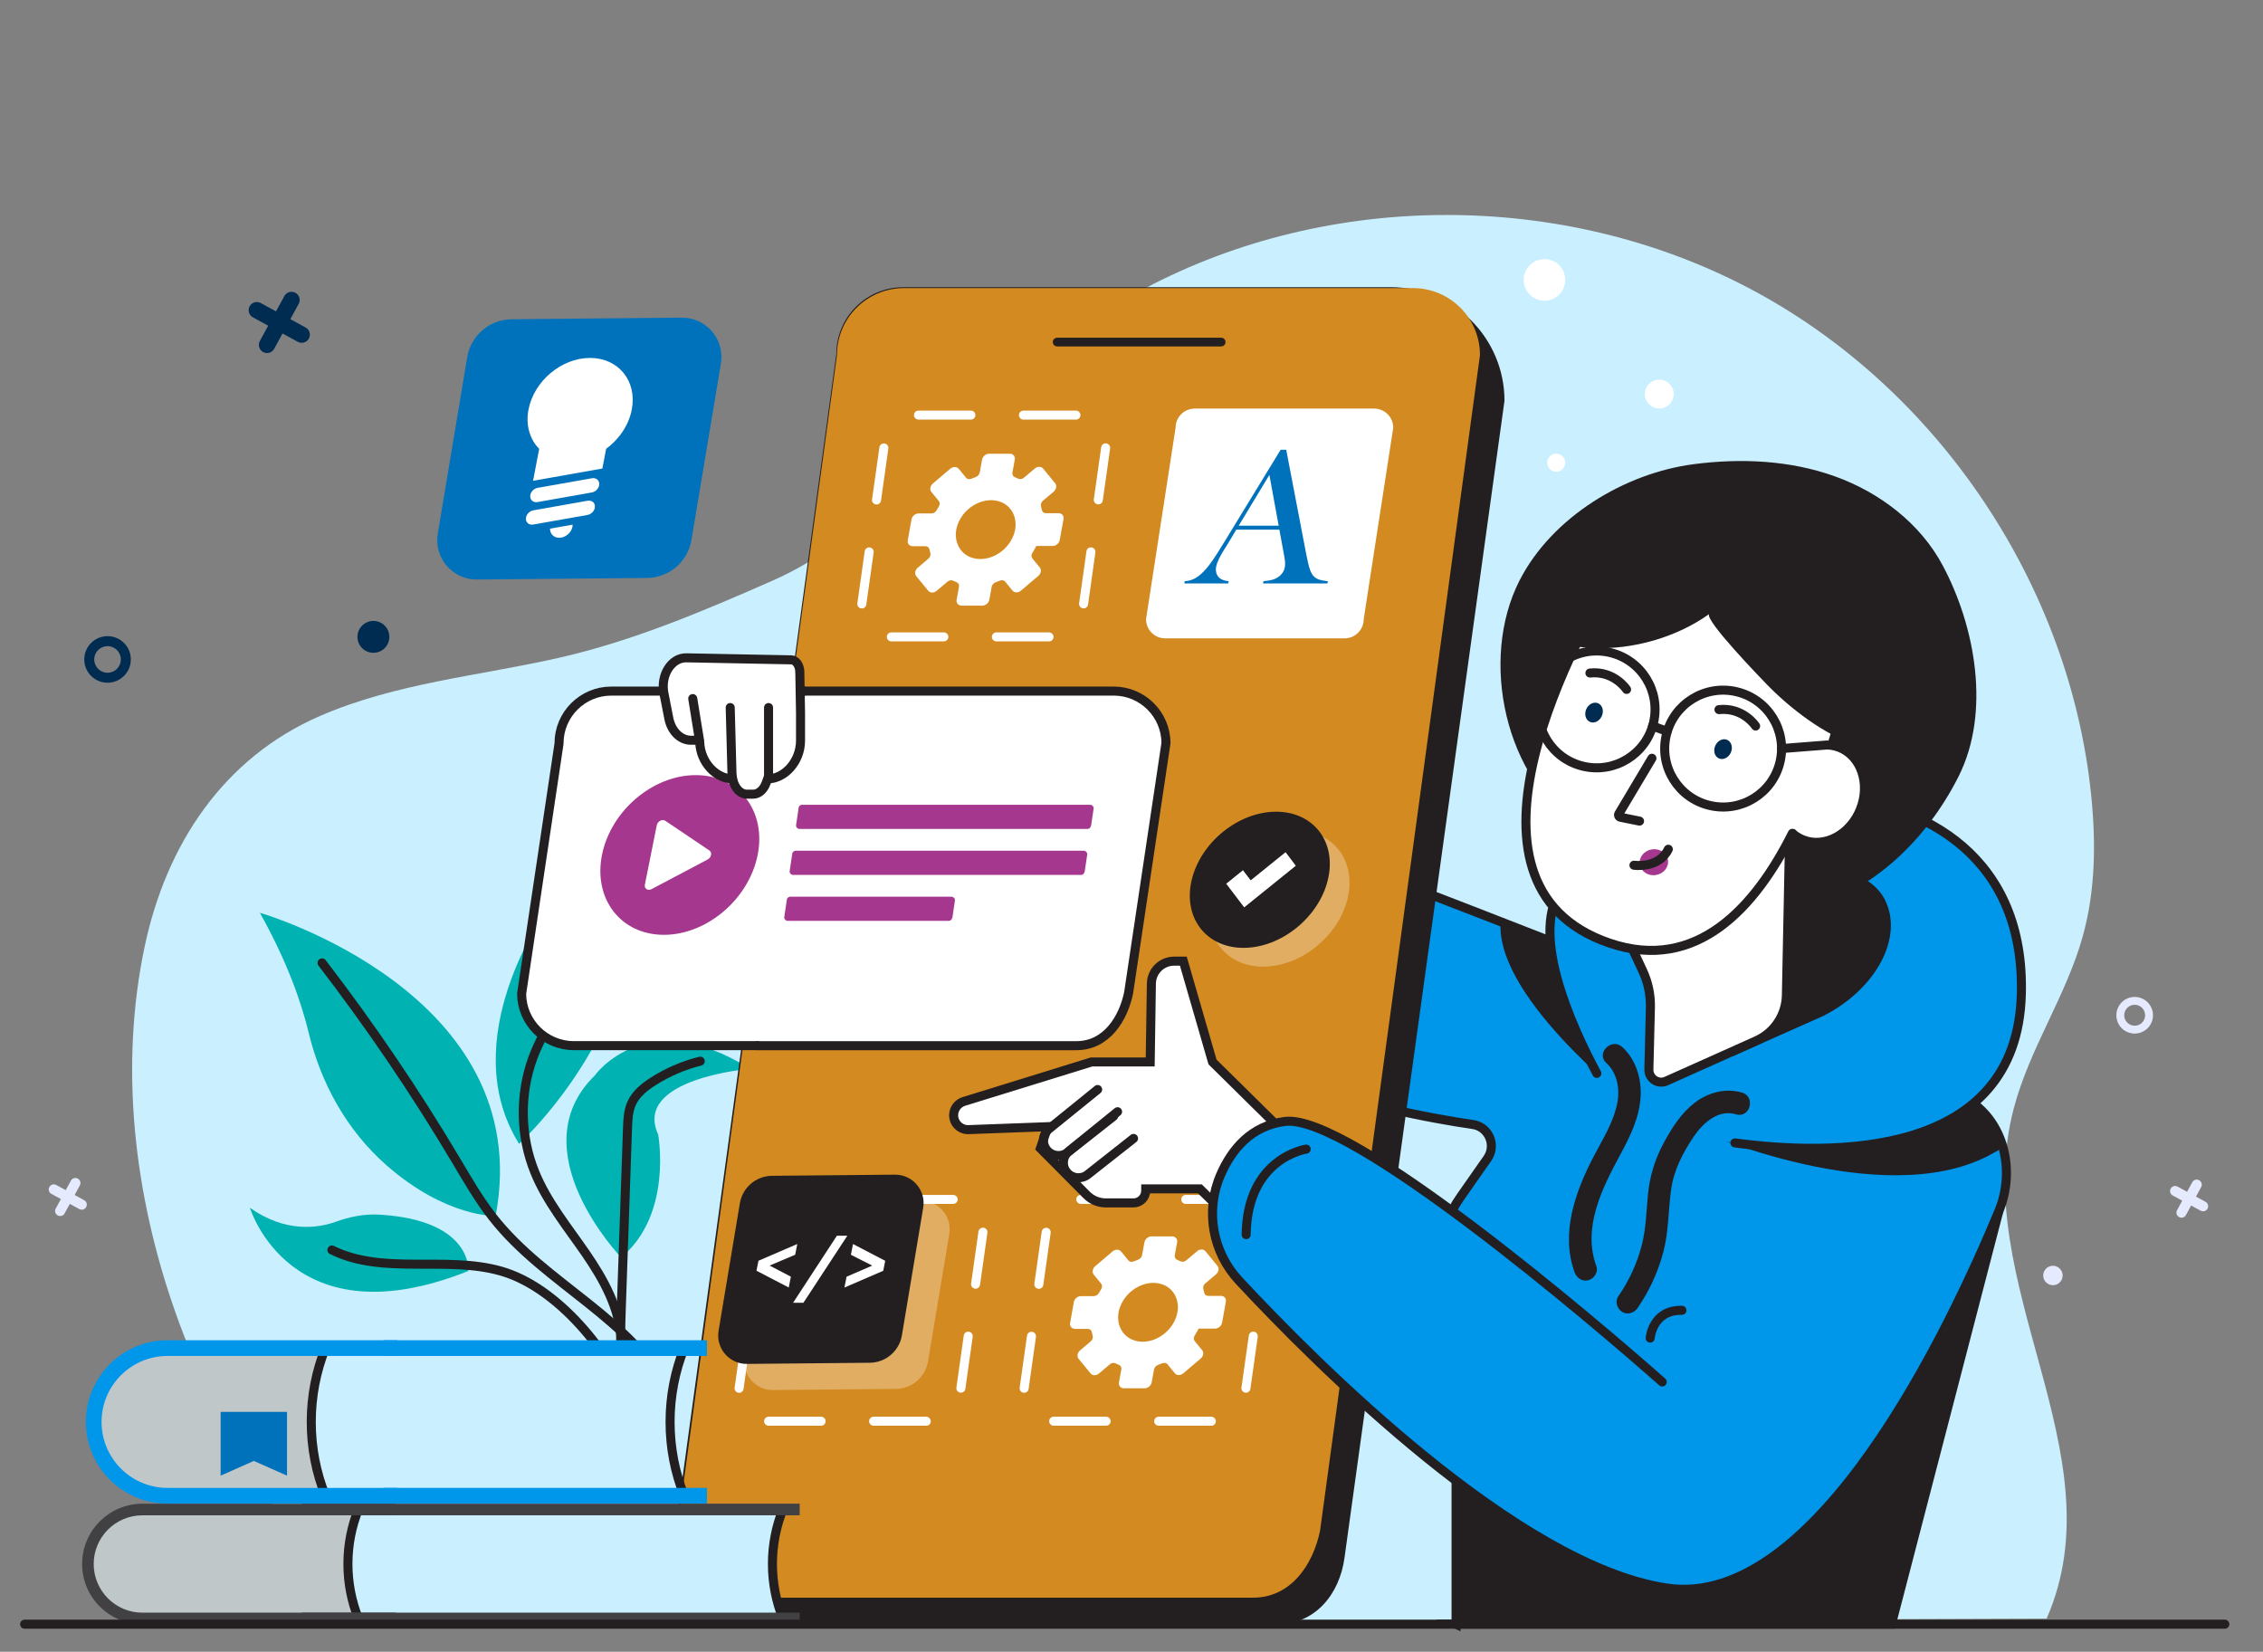 <?xml version="1.0" encoding="UTF-8"?><svg id="Livello_1" xmlns="http://www.w3.org/2000/svg" viewBox="0 0 668.53 487.95"><rect x="0" y="0" width="668.53" height="487.95" fill="#808080" stroke="none"/><defs><style>.cls-1{stroke:#0096ea;stroke-width:40px;}.cls-1,.cls-2{fill:none;stroke-miterlimit:10;}.cls-2{stroke:#231f20;stroke-linecap:round;stroke-width:2.67px;}.cls-3{opacity:.3;}.cls-3,.cls-4,.cls-5,.cls-6,.cls-7,.cls-8,.cls-9,.cls-10,.cls-11,.cls-12,.cls-13,.cls-14,.cls-15{stroke-width:0px;}.cls-3,.cls-10{fill:#fff;}.cls-4{fill:#414042;}.cls-5{fill:#231f20;}.cls-6{fill:#d38a20;}.cls-7{fill:#caefff;}.cls-8{fill:#c0c7c9;}.cls-9{fill:#a5388e;}.cls-11{fill:#e6eafe;}.cls-12{fill:#002c51;}.cls-13{fill:#00b2b2;}.cls-14{fill:#0096ea;}.cls-15{fill:#0072bc;}</style></defs><rect class="cls-1" x="-162.56" y="-1858.89" width="956.89" height="2683.58"/><path class="cls-7" d="M615.27,276.65c3.8-13.6,3.93-27.99,2.47-42.04-6.37-61.47-44.56-118.77-98.85-148.29-54.29-29.53-123.14-30.45-178.2-2.4-18.28,9.31-33.37,21.27-48.48,34.66-21.24,18.82-37.08,41.09-63.98,52.95-20.06,8.84-41.23,17.84-63.08,22.79-23.6,5.35-48.13,7.45-70.55,17.16-28.64,12.41-45.5,38.06-51.85,68.09-14.89,70.4,16.47,151.16,67.79,200.24l494.07-1.65c21.47-49.09-23.28-98.8-9.73-150.64,4.63-17.7,15.47-33.25,20.39-50.87Z"/><path class="cls-13" d="M153.36,337.91s53.07-48.35,26.02-102.68c0,0-3.48,21.13-18.03,33.8,0,0-27.31,38.08-7.99,68.88Z"/><path class="cls-13" d="M73.83,356.8s11.94,39.7,64.54,18.66c0,0,1.32-15.04-26.36-16.64-4.37-.25-8.7.63-12.82,2.11-5.33,1.9-14.78,3.32-25.35-4.12Z"/><path class="cls-13" d="M76.77,269.65s82.08,23.63,69.65,89.57c0,0-14.59.51-32.23-14.97-11.63-10.21-19.36-24.08-22.99-39.13-2.06-8.54-6.18-20.76-14.43-35.47Z"/><path class="cls-13" d="M175.69,317.74s14.98-21.37,45.9-2.01c0,0-34.75,2.85-27.16,19.4,0,0,4.4,23.63-10.93,36.33,0,0-30.4-31.6-7.81-53.72Z"/><path class="cls-2" d="M95.14,284.45c14.33,18.64,27.55,38.14,39.58,58.35,3.4,5.72,6.72,11.51,10.82,16.76,15.65,20.02,41.68,30,52.79,52.86"/><path class="cls-2" d="M98.05,369.26c15.14,7.5,33.67,1.62,49.92,6.23,16.71,4.73,32.47,24.05,38.63,40.29"/><path class="cls-2" d="M181.5,257.22c1.39,10.15-3.09,20.18-8.53,28.86-5.44,8.68-12,16.81-15.54,26.42-3.99,10.83-3.78,23.15.58,33.83,3.56,8.72,9.64,16.13,14.98,23.88,5.35,7.76,10.15,16.4,10.53,25.81"/><path class="cls-2" d="M206.86,313.48c-4.86,1.22-9.53,3.22-13.76,5.89-2.67,1.68-5.27,3.76-6.54,6.64-.99,2.24-1.09,4.76-1.18,7.21-.61,17.75-1.23,35.51-1.84,53.26-.34,9.89-.63,20.12,3.07,29.3"/><path class="cls-14" d="M430.15,479.81v-71.71l-5.02-20.75c-2.82-11.67-.49-24,6.39-33.84l7.89-11.28c2.74-3.92.4-9.36-4.34-10.04-24.77-3.58-89.22-16.73-148.17-61.44-7.76-5.88-10.5-16.28-6.56-25.19,4.73-10.69,12.55-22.96,23.59-22.96,18.06,0,243.83,90.91,278.32,104.84,2.73,1.1,4.65,3.58,5.04,6.49l3.21,23.81-31.74,122.06h-128.63Z"/><path class="cls-2" d="M430.15,479.81v-71.71l-5.02-20.75c-2.82-11.67-.49-24,6.39-33.84l7.89-11.28c2.74-3.92.4-9.36-4.34-10.04-24.77-3.58-89.22-16.73-148.17-61.44-7.76-5.88-10.5-16.28-6.56-25.19,4.73-10.69,12.55-22.96,23.59-22.96,18.06,0,243.83,90.91,278.32,104.84,2.73,1.1,4.65,3.58,5.04,6.49l3.21,23.81-31.74,122.06h-128.63Z"/><polygon class="cls-5" points="589 363.57 430.15 437.45 430.15 479.81 558.77 479.81 589 363.57"/><path class="cls-5" d="M377.43,479.81h-147.56c-16.6,0-30.05-13.45-30.05-30.05l47.24-345.14c0-10.93,8.86-19.78,19.78-19.78h144.05c18.53,0,33.56,15.02,33.56,33.56l-47.24,341.64c-1.46,11.12-8.86,19.78-19.78,19.78Z"/><path class="cls-6" d="M370.19,471.98h-150.39c-10.93,0-19.78-8.86-19.78-19.78l47.24-347.31c0-10.93,8.86-19.78,19.78-19.78h150.39c10.93,0,19.78,8.86,19.78,19.78l-47.24,347.31c-2.17,10.43-8.86,19.78-19.78,19.78Z"/><path class="cls-5" d="M360.76,102.34h-48.46c-.99,0-1.61-1.07-1.12-1.93h0c.23-.4.66-.65,1.12-.65h48.46c.99,0,1.61,1.07,1.12,1.93h0c-.23.4-.66.65-1.12.65Z"/><path class="cls-10" d="M273.68,421.18h-15.6c-.74,0-1.33-.6-1.33-1.33s.6-1.33,1.33-1.33h15.51c.74,0,1.38.6,1.38,1.33s-.55,1.33-1.29,1.33ZM242.57,421.18h-15.51c-.74,0-1.33-.6-1.33-1.33s.6-1.33,1.33-1.33h15.51c.74,0,1.33.6,1.33,1.33s-.6,1.33-1.33,1.33ZM218.34,411.45c-.06,0-.12,0-.19-.01-.73-.1-1.24-.78-1.13-1.51l2.17-15.36c.1-.73.78-1.25,1.51-1.13.73.1,1.24.78,1.13,1.51l-2.17,15.36c-.09.67-.67,1.15-1.32,1.15ZM283.86,411.42c-.06,0-.12,0-.19-.01-.73-.1-1.24-.78-1.13-1.51l2.17-15.36c.1-.73.78-1.24,1.51-1.13.73.1,1.24.78,1.13,1.51l-2.17,15.36c-.09.67-.67,1.15-1.32,1.15ZM222.68,380.73c-.06,0-.12,0-.19-.01-.73-.1-1.24-.78-1.13-1.51l2.17-15.36c.1-.73.78-1.25,1.51-1.13.73.1,1.24.78,1.13,1.51l-2.17,15.36c-.09.67-.67,1.15-1.32,1.15ZM288.2,380.7c-.06,0-.12,0-.19-.01-.73-.1-1.24-.78-1.13-1.51l2.17-15.36c.1-.73.78-1.24,1.51-1.13.73.1,1.24.78,1.13,1.51l-2.17,15.36c-.09.67-.67,1.15-1.32,1.15ZM281.59,355.66h-15.51c-.74,0-1.33-.6-1.33-1.33s.6-1.33,1.33-1.33h15.51c.74,0,1.33.6,1.33,1.33s-.6,1.33-1.33,1.33ZM250.57,355.66h-15.47c-.74,0-1.36-.6-1.36-1.33s.57-1.33,1.31-1.33h15.51c.74,0,1.33.6,1.33,1.33s-.6,1.33-1.33,1.33Z"/><path class="cls-10" d="M357.89,421.18h-15.6c-.74,0-1.33-.6-1.33-1.33s.6-1.33,1.33-1.33h15.51c.74,0,1.38.6,1.38,1.33s-.55,1.33-1.29,1.33ZM326.78,421.18h-15.51c-.74,0-1.33-.6-1.33-1.33s.6-1.33,1.33-1.33h15.51c.74,0,1.33.6,1.33,1.33s-.6,1.33-1.33,1.33ZM302.55,411.45c-.06,0-.12,0-.19-.01-.73-.1-1.24-.78-1.13-1.51l2.17-15.36c.1-.73.78-1.25,1.51-1.13.73.1,1.24.78,1.13,1.51l-2.17,15.36c-.09.67-.67,1.15-1.32,1.15ZM368.07,411.42c-.06,0-.12,0-.19-.01-.73-.1-1.24-.78-1.13-1.51l2.17-15.36c.1-.73.78-1.24,1.51-1.13.73.1,1.24.78,1.13,1.51l-2.17,15.36c-.09.67-.67,1.15-1.32,1.15ZM306.89,380.73c-.06,0-.12,0-.19-.01-.73-.1-1.24-.78-1.13-1.51l2.17-15.36c.1-.73.78-1.25,1.51-1.13.73.1,1.24.78,1.13,1.51l-2.17,15.36c-.09.67-.67,1.15-1.32,1.15ZM372.41,380.71c-.06,0-.12,0-.19-.01-.73-.1-1.24-.78-1.13-1.51l2.17-15.36c.1-.73.78-1.25,1.51-1.13.73.1,1.24.78,1.13,1.51l-2.17,15.36c-.09.67-.67,1.15-1.32,1.15ZM365.8,355.66h-15.51c-.74,0-1.33-.6-1.33-1.33s.6-1.33,1.33-1.33h15.51c.74,0,1.33.6,1.33,1.33s-.6,1.33-1.33,1.33ZM334.78,355.66h-15.47c-.74,0-1.36-.6-1.36-1.33s.57-1.33,1.31-1.33h15.51c.74,0,1.33.6,1.33,1.33s-.6,1.33-1.33,1.33Z"/><path class="cls-10" d="M362.91,359.51l-8.44-8.3h-16v.52c0,2-1.63,3.63-3.63,3.63h-8.14c-2.14,0-4.19-.85-5.7-2.37l-13.65-13.75,2.21-6.4-23.43.87c-2.41.09-4.41-1.84-4.41-4.25h0c0-1.87,1.22-3.51,3-4.07l37.74-11.67h17.33l.35-23.16c.05-3.67,3.05-6.62,6.72-6.62h2.72l8.62,29.78,20.72,20.45-16,25.33Z"/><path class="cls-2" d="M362.91,359.51l-8.44-8.3h-16v.52c0,2-1.63,3.63-3.63,3.63h-8.14c-2.14,0-4.19-.85-5.7-2.37l-13.65-13.75,2.21-6.4-23.43.87c-2.41.09-4.41-1.84-4.41-4.25h0c0-1.87,1.22-3.51,3-4.07l37.74-11.67h17.33l.35-23.16c.05-3.67,3.05-6.62,6.72-6.62h2.72l8.62,29.78,20.72,20.45-16,25.33Z"/><path class="cls-2" d="M324.26,321.86l-14.36,11.63c-1.95,1.58-2.2,4.46-.56,6.35h0c1.55,1.79,4.24,2.05,6.1.58l13.54-10.67"/><path class="cls-2" d="M330.15,328.42l-14.36,11.63c-1.95,1.58-2.2,4.46-.56,6.35h0c1.55,1.79,4.24,2.05,6.1.58l13.54-10.67"/><path class="cls-14" d="M360.56,347.09c-4.58,10.54-2.4,22.79,5.42,31.19,23.08,24.8,82.45,84.31,126.41,90.86,44.4,6.61,83.9-77.12,98.11-111.39,5.23-12.62,1.15-28.14-11.18-33.93l-25.73-10.1s-53.39,49.89-66.42,81.5c-1.52,3.68-6.22,4.76-9.21,2.12-20.06-17.75-79.3-68.5-98.39-66.05-10.04,1.29-15.76,8.29-19.02,15.8Z"/><path class="cls-2" d="M491.05,408.25c-20.06-17.75-92.37-79.41-111.46-76.96-10.04,1.29-15.76,8.29-19.02,15.8-4.58,10.54-2.4,22.79,5.42,31.19,23.08,24.8,82.45,84.31,126.41,90.86,44.4,6.61,83.9-77.12,98.11-111.39,5.23-12.62,1.15-28.14-11.18-33.93"/><path class="cls-2" d="M487.49,395.3s.64-8.38,9.38-8.21"/><path class="cls-5" d="M578.99,323.69c-19.01-7.48-59.92-23.52-104.58-40.67,1.84,19.61,11.04,41.32,11.04,41.32l16.36,9.63s53.82,23.9,85.61,7.45l3.97-2.19c.18-5.33-5.93-13-12.4-15.55Z"/><path class="cls-5" d="M443.45,271.19c-3.23,22.18,37.8,54.08,37.8,54.08l18.98.43s26.74-2.44,50.19-13.22c-28.14-11-67.7-26.37-106.97-41.3Z"/><path class="cls-14" d="M460.69,263.5c-11.78,19.41,17.33,64.45,17.33,64.45l17.78,6.67s99.56,24.89,101.34-40.89c2.15-79.69-113.78-67.56-136.45-30.22Z"/><path class="cls-2" d="M512.53,337.63c28.44,3.8,83.3,4.77,84.61-43.91,2.15-79.69-113.78-67.56-136.45-30.22-8.14,13.4,3.23,39.02,11.04,53.6"/><path class="cls-5" d="M514.63,322.78c-4.8-1.44-9.98-.06-13.9,2.92-4.02,3.07-6.79,7.41-9.17,11.81-2.61,4.83-4.16,9.77-4.71,15.24-.5,5.06-.56,10.06-1.82,15.02-1.4,5.49-3.79,10.58-6.99,15.24-1.02,1.48-.28,3.7,1.2,4.56,1.65.97,3.54.29,4.56-1.2,3.45-5.02,6.05-10.66,7.59-16.56,1.58-6.04,1.44-12.17,2.27-18.31.78-5.76,3.51-11.04,6.75-15.8,2.73-4,7.23-8.08,12.45-6.51,4.12,1.24,5.88-5.19,1.77-6.43h0Z"/><path class="cls-5" d="M474.55,314.03c3.27,3,4.04,7.73,3.2,11.95-1.15,5.73-4.37,10.68-7.03,15.8-5.35,10.29-9.76,22.6-5.55,34.08.62,1.69,2.26,2.83,4.1,2.33,1.63-.45,2.95-2.4,2.33-4.1-4.2-11.46,1.72-23.12,7.1-33.07,2.88-5.32,5.62-10.9,5.97-17.05.3-5.35-1.39-10.97-5.41-14.65-3.16-2.9-7.89,1.81-4.72,4.72h0Z"/><path class="cls-2" d="M385.87,339.47s-17.44,2.51-17.74,25.27"/><path class="cls-5" d="M555.62,266.36c-3.89-7.65-15.98-10.16-26.95-8.27l-16.96,52.54,26.34-11.72c14.98-7.61,22.84-22.19,17.57-32.56Z"/><path class="cls-2" d="M528.67,258.09c10.97-1.89,23.06.61,26.95,8.27,5.27,10.37-2.59,24.95-17.57,32.56l-26.34,11.72"/><path class="cls-5" d="M467.08,244.66c-22.51-14.41-30.18-49.75-18.16-73.22,9.6-18.73,31.08-31.67,51.41-34.31,13.98-1.82,28.47-1.17,41.73,3.59,13.27,4.77,25.22,13.9,31.86,26.34,9.69,18.17,14.21,43.46,4.63,62.41-9.32,18.44-25.47,34.33-45.58,39.04-9.31,2.18-19.9,2.29-26.82,8.89-1.53-8.68-8.35-15.53-15.82-20.21-7.47-4.68-15.84-7.78-23.26-12.53Z"/><path class="cls-10" d="M549.61,239.03c-2.97,7.53-10.57,11.6-16.96,9.07-6.39-2.52-9.16-10.68-6.19-18.21,2.97-7.53,10.57-11.6,16.96-9.07,6.39,2.52,9.16,10.68,6.19,18.21Z"/><path class="cls-2" d="M549.61,239.03c-2.97,7.53-10.57,11.6-16.96,9.07-6.39-2.52-9.16-10.68-6.19-18.21,2.97-7.53,10.57-11.6,16.96-9.07,6.39,2.52,9.16,10.68,6.19,18.21Z"/><path class="cls-10" d="M475.47,265.72l9.84,21.14c1.57,3.37,2.34,7.06,2.25,10.77l-.45,18.31c-.07,2.68,2.69,4.52,5.14,3.42l26.61-11.92c5.3-2.37,8.75-7.59,8.87-13.39l.94-46.26-53.2,17.94Z"/><path class="cls-2" d="M475.47,265.72l9.84,21.14c1.57,3.37,2.34,7.06,2.25,10.77l-.45,18.31c-.07,2.68,2.69,4.52,5.14,3.42l26.61-11.92c5.3-2.37,8.75-7.59,8.87-13.39l.94-46.26-53.2,17.94Z"/><path class="cls-10" d="M486.42,160.95c-3.39,1.01-6.27,3.25-8.13,6.26-11.8,19.15-53.87,93.96-2.82,111.39,52.06,17.78,69.68-79.55,69.68-79.55,0,0-8.73-53.07-58.73-38.1Z"/><path class="cls-2" d="M486.42,160.95c-3.39,1.01-6.27,3.25-8.13,6.26-11.8,19.15-53.87,93.96-2.82,111.39,25.77,8.8,43.09-10.6,54.03-32.43"/><path class="cls-5" d="M504.88,181.4s.06-.04.09-.06c-1.91,1.4,15.57,19.39,16.98,20.85,13.08,13.49,42.03,33.34,48.48,3.01,3.09-14.55-1.32-30.01-9.62-42.35-4.07-6.05-9.19-11.59-15.66-14.94-5.31-2.74-11.28-3.9-17.19-4.82-8.01-1.25-16.16-2.15-24.22-1.22-8.46.97-16.59,4.09-23.66,8.82-4.52,3.03-38.9,32.41-24.62,37.72,4.84,1.8,9.9,2.78,15.06,3.02,11.69.54,24.68-3.07,34.38-10.02Z"/><path class="cls-2" d="M488.01,224l-9.78,16.42c-.24.4,0,.91.44,1l5.68,1.15"/><path class="cls-2" d="M518.64,214.48s-3.65-5.6-10.83-4.85"/><path class="cls-12" d="M506.73,220.28c-.68,1.51-.2,3.2,1.06,3.77,1.27.57,2.84-.2,3.52-1.71.68-1.51.2-3.2-1.06-3.77-1.27-.57-2.84.2-3.52,1.71Z"/><path class="cls-2" d="M480.52,203.67s-3.65-5.6-10.83-4.85"/><path class="cls-12" d="M468.62,209.48c-.68,1.51-.2,3.2,1.06,3.77,1.27.57,2.84-.2,3.52-1.71.68-1.51.2-3.2-1.06-3.77-1.27-.57-2.84.2-3.52,1.71Z"/><path class="cls-9" d="M492.74,254.06c.32,2.09-1.27,4.08-3.57,4.44-2.3.36-4.42-1.05-4.75-3.14-.32-2.09,1.27-4.08,3.57-4.44,2.3-.36,4.42,1.05,4.75,3.14Z"/><path class="cls-2" d="M482.7,255.6s7.31,1.11,10.15-4.72"/><circle class="cls-2" cx="471.66" cy="209.55" r="17.26" transform="translate(159.88 620.86) rotate(-76.79)"/><circle class="cls-2" cx="509.03" cy="221.14" r="17.26" transform="translate(177.43 666.17) rotate(-76.79)"/><line class="cls-2" x1="526.29" y1="221.14" x2="539.78" y2="220.08"/><line class="cls-2" x1="488.21" y1="214.48" x2="492.52" y2="216.06"/><path class="cls-10" d="M169.52,308.9c-8.47,0-15.37-6.87-15.42-15.34l11.05-73.9v-.08c0-8.5,6.92-15.42,15.42-15.42h148.45c8.47,0,15.37,6.87,15.42,15.34l-11.04,73.82c-1.56,7.49-6.45,15.59-15.43,15.59h-148.45Z"/><path class="cls-2" d="M223.7,308.9h-54.18c-8.47,0-15.37-6.87-15.42-15.34l11.05-73.9v-.08c0-8.5,6.92-15.42,15.42-15.42h57.05"/><path class="cls-2" d="M237.63,204.16h91.4c8.47,0,15.37,6.87,15.42,15.34l-11.04,73.82c-1.56,7.49-6.45,15.59-15.43,15.59h-94.27"/><path class="cls-9" d="M236.21,244.89c-.58,0-1.05-.47-1.05-1.05l.75-5.04h0c0-.59.47-1.06,1.05-1.06h85.08c.58,0,1.05.47,1.05,1.05l-.75,5.03c-.11.51-.44,1.06-1.05,1.06h-85.08Z"/><path class="cls-9" d="M234.32,258.47c-.58,0-1.05-.47-1.05-1.05l.75-5.04h0c0-.59.47-1.06,1.05-1.06h85.08c.58,0,1.05.47,1.05,1.05l-.75,5.03c-.11.51-.44,1.06-1.05,1.06h-85.08Z"/><path class="cls-9" d="M232.72,272.05c-.58,0-1.05-.47-1.05-1.05l.75-5.04h0c0-.59.47-1.06,1.05-1.06h47.6c.58,0,1.05.47,1.05,1.04l-.75,5.03c-.11.51-.44,1.06-1.05,1.06h-47.6Z"/><path class="cls-9" d="M223.82,252.59c-2.61,13.03-15.01,23.58-27.71,23.57-12.7-.01-20.88-10.58-18.27-23.61,2.61-13.03,15.01-23.58,27.71-23.57,12.7.01,20.88,10.58,18.27,23.61Z"/><path class="cls-10" d="M209.04,253.91l-16.55,8.75c-1.12.59-2.22-.15-1.98-1.33l3.51-17.53c.24-1.18,1.63-1.92,2.51-1.33l13.04,8.78c.88.59.58,2.07-.53,2.66Z"/><path class="cls-10" d="M309.94,189.47h-15.6c-.74,0-1.33-.6-1.33-1.33s.6-1.33,1.33-1.33h15.51c.74,0,1.38.6,1.38,1.33s-.55,1.33-1.29,1.33ZM278.83,189.47h-15.51c-.74,0-1.33-.6-1.33-1.33s.6-1.33,1.33-1.33h15.51c.74,0,1.33.6,1.33,1.33s-.6,1.33-1.33,1.33ZM254.6,179.74c-.06,0-.12,0-.19-.01-.73-.1-1.24-.78-1.13-1.51l2.17-15.36c.1-.73.78-1.24,1.51-1.13.73.1,1.24.78,1.13,1.51l-2.17,15.36c-.09.67-.67,1.15-1.32,1.15ZM320.11,179.72c-.06,0-.12,0-.19-.01-.73-.1-1.24-.78-1.13-1.51l2.17-15.36c.1-.73.78-1.24,1.51-1.13.73.1,1.24.78,1.13,1.51l-2.17,15.36c-.09.67-.67,1.15-1.32,1.15ZM258.94,149.03c-.06,0-.12,0-.19-.01-.73-.1-1.24-.78-1.13-1.51l2.17-15.36c.1-.73.78-1.25,1.51-1.13.73.1,1.24.78,1.13,1.51l-2.17,15.36c-.09.67-.67,1.15-1.32,1.15ZM324.46,149c-.06,0-.12,0-.19-.01-.73-.1-1.24-.78-1.13-1.51l2.17-15.36c.1-.73.78-1.24,1.51-1.13.73.1,1.24.78,1.13,1.51l-2.17,15.36c-.09.67-.67,1.15-1.32,1.15ZM317.85,123.96h-15.51c-.74,0-1.33-.6-1.33-1.33s.6-1.33,1.33-1.33h15.51c.74,0,1.33.6,1.33,1.33s-.6,1.33-1.33,1.33ZM286.83,123.96h-15.47c-.74,0-1.36-.6-1.36-1.33s.57-1.33,1.31-1.33v1.33-1.33s15.51,0,15.51,0c.74,0,1.33.6,1.33,1.33s-.6,1.33-1.33,1.33Z"/><path class="cls-10" d="M397.21,188.58h-53c-3.12,0-5.65-2.53-5.65-5.65l8.73-56.58c0-3.12,2.53-5.65,5.65-5.65h53c3.12,0,5.65,2.53,5.65,5.65l-8.73,56.58c0,3.12-2.53,5.65-5.65,5.65Z"/><path class="cls-15" d="M392.12,172.36h-19.01l.15-.67c1.75-.15,3.01-.44,3.78-.87,1.36-.75,2.19-1.79,2.49-3.12.18-.79.14-1.85-.1-3.18l-.22-1.22-1.26-6.83h-12.73l-2.39,3.99-1.12,1.79c-1.34,2.12-2.14,3.79-2.41,5.01-.16.71-.15,1.38.03,2,.18.62.5,1.12.95,1.5.64.52,1.53.83,2.69.93l-.15.67h-12.96l.15-.67c1.04-.06,1.99-.31,2.86-.75.87-.44,1.78-1.16,2.73-2.14.79-.79,1.62-1.81,2.49-3.05.86-1.24,2.06-3.11,3.57-5.6l16.66-27.28h1.65l5.83,30.41c.43,2.3.82,3.93,1.16,4.92.34.98.78,1.73,1.33,2.23.39.35.86.61,1.41.8.56.18,1.42.34,2.58.48l-.15.67ZM377.74,155.29l-2.74-14.99-9.06,14.99h11.81Z"/><path class="cls-3" d="M272.07,354.73l-36.3.34c-4.71.04-8.71,3.46-9.49,8.11l-6.29,37.67c-.86,5.16,3.14,9.84,8.37,9.79l36.3-.34c4.71-.04,8.71-3.46,9.49-8.11l6.29-37.67c.86-5.16-3.14-9.84-8.37-9.79Z"/><path class="cls-5" d="M256.95,402.58l-36.3.34c-5.23.05-9.23-4.64-8.37-9.79l6.29-37.67c.78-4.65,4.78-8.07,9.49-8.11l36.3-.34c5.23-.05,9.23,4.64,8.37,9.79l-6.29,37.67c-.78,4.65-4.78,8.07-9.49,8.11Z"/><path class="cls-10" d="M223.48,375.41l.58-2.96,11.47-4.95-.62,3.17-7.56,3.2,6.29,3.28-.63,3.2-9.52-4.95Z"/><path class="cls-10" d="M247.24,365.06h3.07l-12.97,19.8h-3.05l12.94-19.8Z"/><path class="cls-10" d="M261.51,372.45l-.58,2.96-11.47,4.95.63-3.2,7.58-3.28-6.3-3.2.62-3.17,9.52,4.95Z"/><path class="cls-10" d="M306.18,161.28h4.81c.97,0,1.91-.8,2.08-1.77l1.11-6.14c.18-.97-.47-1.76-1.44-1.76h-3.77c-.62,0-1.09-.4-1.2-.98-.07-.35-.15-.7-.24-1.04-.16-.57.06-1.23.58-1.67l3.15-2.66c.81-.69,1.02-1.81.45-2.49l-3.55-4.34c-.56-.69-1.68-.69-2.49,0l-3.17,2.68c-.5.42-1.16.54-1.66.31-.35-.16-.74-.33-1.07-.47-.52-.22-.78-.76-.68-1.35l.69-3.8c.18-.97-.47-1.76-1.44-1.76h-6.14c-.97,0-1.91.79-2.08,1.76l-.69,3.77c-.11.62-.61,1.16-1.24,1.38-.39.14-.79.29-1.17.46-.61.26-1.26.17-1.62-.27l-2.19-2.66c-.57-.69-1.68-.68-2.5,0l-5.12,4.35c-.81.69-1.01,1.81-.45,2.49l2.2,2.68c.35.42.35,1.06.02,1.61-.23.38-.47.8-.68,1.15-.32.56-.92.92-1.52.92h-3.81c-.97.01-1.91.8-2.08,1.78l-1.1,6.14c-.17.97.47,1.76,1.45,1.76h3.77c.62-.01,1.09.39,1.2.97.07.35.15.7.25,1.04.16.57-.06,1.23-.58,1.67l-3.14,2.67c-.81.69-1.01,1.81-.45,2.49l3.56,4.33c.57.69,1.68.69,2.49,0l3.17-2.69c.5-.42,1.15-.54,1.66-.31.35.16.74.33,1.07.47.52.22.79.75.68,1.35l-.69,3.8c-.18.97.47,1.76,1.45,1.76h6.14c.97-.01,1.91-.8,2.08-1.78l.68-3.77c.11-.62.61-1.16,1.24-1.38.38-.13.75-.28,1.12-.43.61-.26,1.26-.17,1.62.27l2.18,2.66c.56.69,1.68.69,2.49,0l5.12-4.34c.81-.69,1.01-1.81.45-2.49l-2.2-2.68c-.35-.42-.35-1.06-.02-1.61.56-.92,1.16-2.01,1.19-2.07ZM282.93,154.89c2.01-5.42,8.18-8.49,12.88-6.54,3.57,1.48,5.15,5.63,3.65,9.67-2.01,5.42-8.18,8.49-12.88,6.54-3.57-1.48-5.15-5.63-3.65-9.67Z"/><path class="cls-10" d="M354.14,392.49h4.81c.97,0,1.91-.8,2.08-1.77l1.11-6.14c.18-.97-.47-1.76-1.44-1.76h-3.77c-.62,0-1.09-.4-1.2-.98-.07-.35-.15-.7-.24-1.04-.16-.57.06-1.23.58-1.67l3.15-2.66c.81-.69,1.02-1.81.45-2.49l-3.55-4.34c-.56-.69-1.68-.69-2.49,0l-3.17,2.68c-.5.42-1.16.54-1.66.31-.35-.16-.74-.33-1.07-.47-.52-.22-.78-.76-.68-1.35l.69-3.8c.18-.97-.47-1.76-1.44-1.76h-6.14c-.97,0-1.91.79-2.08,1.76l-.69,3.77c-.11.62-.61,1.16-1.24,1.38-.39.14-.79.29-1.17.46-.61.26-1.26.17-1.62-.27l-2.19-2.66c-.57-.69-1.68-.68-2.5,0l-5.12,4.35c-.81.69-1.01,1.81-.45,2.49l2.2,2.68c.35.42.35,1.06.02,1.61-.23.38-.47.8-.68,1.15-.32.56-.92.92-1.52.92h-3.81c-.97.01-1.91.8-2.08,1.78l-1.1,6.14c-.17.97.47,1.76,1.45,1.76h3.77c.62-.01,1.09.39,1.2.97.07.35.15.7.25,1.04.16.57-.06,1.23-.58,1.67l-3.14,2.67c-.81.69-1.01,1.81-.45,2.49l3.56,4.33c.57.69,1.68.69,2.49,0l3.17-2.69c.5-.42,1.16-.54,1.66-.31.35.16.74.33,1.07.47.52.22.79.75.68,1.35l-.69,3.8c-.18.97.47,1.76,1.45,1.76h6.14c.97-.01,1.91-.8,2.08-1.78l.68-3.77c.11-.62.61-1.16,1.24-1.38.38-.13.75-.28,1.12-.43.61-.26,1.26-.17,1.62.27l2.18,2.66c.56.69,1.68.69,2.49,0l5.12-4.34c.81-.69,1.01-1.81.45-2.49l-2.2-2.68c-.35-.42-.35-1.06-.02-1.61.56-.92,1.16-2.01,1.19-2.07ZM330.88,386.11c2.01-5.42,8.18-8.49,12.88-6.54,3.57,1.48,5.15,5.63,3.65,9.67-2.01,5.42-8.18,8.49-12.88,6.54-3.57-1.48-5.15-5.63-3.65-9.67Z"/><path class="cls-3" d="M382.81,245.34c-11.11,0-22.27,9-24.93,20.11-2.66,11.11,4.18,20.11,15.29,20.11s22.27-9,24.93-20.11c2.66-11.11-4.18-20.11-15.29-20.11Z"/><path class="cls-5" d="M392.28,259.9c-2.66,11.11-13.83,20.11-24.93,20.11s-17.95-9-15.29-20.11c2.66-11.11,13.83-20.11,24.93-20.11s17.95,9,15.29,20.11Z"/><polygon class="cls-10" points="367.56 268.05 362.25 261.07 367.19 257.08 369.47 260.07 379.78 251.75 382.81 255.75 367.56 268.05"/><path class="cls-10" d="M236.28,198.52c-.03-1.98-1.15-3.56-2.52-3.59l-30.99-.6c-4.41-.09-7.7,5.09-6.64,10.47l1.45,7.43c.74,3.79,3.44,6.45,6.54,6.45h2.11c.27,0,.48.31.49.69.25,5.96,4.9,10.71,9.71,10.71h0c.54,2.68,2.24,4.53,4.17,4.53h1.9c1.63,0,3.13-1.32,3.87-3.42l.39-1.1c4.97,0,9.73-5.07,9.73-11.32v-8.16l-.21-12.09Z"/><path class="cls-2" d="M236.28,198.52c-.03-1.98-1.15-3.56-2.52-3.59l-30.99-.6c-4.41-.09-7.7,5.09-6.64,10.47l1.45,7.43c.74,3.79,3.44,6.45,6.54,6.45h2.11c.27,0,.48.31.49.69.25,5.96,4.9,10.71,9.71,10.71h0c.54,2.68,2.24,4.53,4.17,4.53h1.9c1.63,0,3.13-1.32,3.87-3.42l.39-1.1c4.97,0,9.73-5.07,9.73-11.32v-8.16l-.21-12.09Z"/><line class="cls-2" x1="204.65" y1="206.37" x2="206.65" y2="218.71"/><line class="cls-2" x1="215.72" y1="209.02" x2="216.27" y2="229.75"/><line class="cls-2" x1="227.04" y1="209.02" x2="227.04" y2="230.09"/><path class="cls-15" d="M191.14,170.73l-50.23.47c-7.24.07-12.78-6.41-11.59-13.55l8.7-52.12c1.07-6.43,6.61-11.16,13.13-11.22l50.23-.47c7.24-.07,12.78,6.41,11.59,13.55l-8.7,52.12c-1.07,6.43-6.61,11.16-13.13,11.22Z"/><path class="cls-10" d="M174.84,145.48l-16.05,2.84c-1.36.24-2.37-.77-2.12-2.1h0c.2-1.03,1.1-1.91,2.15-2.1l16.05-2.84c1.36-.24,2.37.77,2.12,2.1h0c-.2,1.03-1.1,1.91-2.15,2.1Z"/><path class="cls-10" d="M173.57,152.12l-16.05,2.84c-1.36.24-2.37-.77-2.12-2.1h0c.2-1.03,1.1-1.91,2.15-2.1l16.05-2.84c1.36-.24,2.37.77,2.12,2.1h0c-.2,1.03-1.1,1.91-2.15,2.1Z"/><path class="cls-10" d="M186.64,120.99c1.61-8.42-3.91-15.25-12.34-15.25s-16.56,6.83-18.17,15.25c-.89,4.65.4,8.8,3.15,11.6l-1.8,9.44,20.47-3.62,1.11-5.82c3.81-2.8,6.69-6.95,7.58-11.6Z"/><path class="cls-10" d="M162.48,156.17c-.01,1.53,1.1,2.7,2.72,2.7,1.82,0,3.57-1.47,3.92-3.29.04-.2.05-.4.05-.59l-6.69,1.18Z"/><path class="cls-12" d="M31.77,187.93c-3.8,0-6.88,3.08-6.88,6.88s3.08,6.88,6.88,6.88,6.88-3.08,6.88-6.88-3.08-6.88-6.88-6.88ZM31.77,198.74c-2.17,0-3.93-1.76-3.93-3.93s1.76-3.93,3.93-3.93,3.93,1.76,3.93,3.93-1.76,3.93-3.93,3.93Z"/><path class="cls-11" d="M630.62,294.51c-2.99,0-5.41,2.42-5.41,5.41s2.42,5.41,5.41,5.41,5.41-2.42,5.41-5.41-2.42-5.41-5.41-5.41ZM630.62,303.01c-1.71,0-3.09-1.38-3.09-3.09s1.38-3.09,3.09-3.09,3.09,1.38,3.09,3.09-1.38,3.09-3.09,3.09Z"/><circle class="cls-12" cx="110.31" cy="188.14" r="4.71"/><path class="cls-11" d="M609.34,376.8c0,1.59-1.29,2.87-2.87,2.87s-2.87-1.29-2.87-2.87,1.29-2.87,2.87-2.87,2.87,1.29,2.87,2.87Z"/><path class="cls-12" d="M90.29,96.75l-4.52-2.46,2.46-4.52c.64-1.17.21-2.63-.96-3.27-1.17-.64-2.63-.21-3.27.96l-2.46,4.52-4.52-2.46c-1.17-.64-2.63-.21-3.27.96-.64,1.17-.21,2.63.96,3.27l4.52,2.46-2.46,4.52c-.64,1.17-.21,2.63.96,3.27,1.17.64,2.63.21,3.27-.96l2.46-4.52,4.52,2.46c1.17.64,2.63.21,3.27-.96.64-1.17.21-2.63-.96-3.27Z"/><path class="cls-11" d="M651.54,355.03l-2.81-1.53,1.53-2.81c.4-.73.13-1.64-.6-2.03-.73-.4-1.64-.13-2.03.6l-1.53,2.81-2.81-1.53c-.73-.4-1.64-.13-2.03.6-.4.73-.13,1.64.6,2.03l2.81,1.53-1.53,2.81c-.4.73-.13,1.64.6,2.03.73.4,1.64.13,2.03-.6l1.53-2.81,2.81,1.53c.73.4,1.64.13,2.03-.6.4-.73.13-1.64-.6-2.03Z"/><path class="cls-11" d="M24.86,354.55l-2.81-1.53,1.53-2.81c.4-.73.13-1.64-.6-2.03-.73-.4-1.64-.13-2.03.6l-1.53,2.81-2.81-1.53c-.73-.4-1.64-.13-2.03.6-.4.73-.13,1.64.6,2.03l2.81,1.53-1.53,2.81c-.4.73-.13,1.64.6,2.03s1.64.13,2.03-.6l1.53-2.81,2.81,1.53c.73.4,1.64.13,2.03-.6s.13-1.64-.6-2.03Z"/><path class="cls-8" d="M42.06,445.92c-8.89,0-16.09,7.2-16.09,16.09s7.2,16.09,16.09,16.09h67.15v-32.18H42.06Z"/><path class="cls-7" d="M105.87,478.11c-1.99-4.98-3.09-10.41-3.09-16.1s1.1-11.12,3.09-16.09h125.41c-1.99,4.98-3.09,10.41-3.09,16.09s1.1,11.12,3.09,16.1h-125.41Z"/><path class="cls-2" d="M105.87,478.11c-1.99-4.98-3.09-10.41-3.09-16.1s1.1-11.12,3.09-16.09h125.41c-1.99,4.98-3.09,10.41-3.09,16.09s1.1,11.12,3.09,16.1h-125.41Z"/><rect class="cls-4" x="89.14" y="444.21" width="147.1" height="3.43"/><rect class="cls-4" x="89.14" y="476.4" width="147.1" height="3.43"/><path class="cls-4" d="M116.95,479.82H42.06c-9.82,0-17.8-7.99-17.8-17.8s7.99-17.8,17.8-17.8h74.89v3.43H42.06c-7.93,0-14.38,6.45-14.38,14.38s6.45,14.38,14.38,14.38h74.89v3.43Z"/><path class="cls-8" d="M49.49,398.25c-12.04,0-21.81,9.76-21.81,21.81s9.76,21.81,21.81,21.81h67.94v-43.62H49.49Z"/><path class="cls-7" d="M96.13,441.87c-2.7-6.74-4.18-14.11-4.18-21.81s1.48-15.07,4.18-21.81h106c-2.7,6.74-4.18,14.1-4.18,21.81s1.48,15.07,4.18,21.81h-106Z"/><path class="cls-2" d="M96.13,441.87c-2.7-6.74-4.18-14.11-4.18-21.81s1.48-15.07,4.18-21.81h106c-2.7,6.74-4.18,14.1-4.18,21.81s1.48,15.07,4.18,21.81h-106Z"/><path class="cls-14" d="M117.43,444.19H49.49c-13.31,0-24.13-10.82-24.13-24.13s10.82-24.13,24.13-24.13h67.94v4.64H49.49c-10.75,0-19.49,8.74-19.49,19.49s8.74,19.49,19.49,19.49h67.94v4.64Z"/><rect class="cls-14" x="113.3" y="395.93" width="95.55" height="4.64"/><rect class="cls-14" x="113.3" y="439.54" width="95.55" height="4.64"/><polygon class="cls-15" points="84.79 435.93 74.98 431.58 65.18 435.93 65.18 417.09 84.79 417.09 84.79 435.93"/><path class="cls-10" d="M462.4,136.69c0,1.48-1.2,2.67-2.67,2.67s-2.67-1.2-2.67-2.67,1.2-2.67,2.67-2.67,2.67,1.2,2.67,2.67Z"/><circle class="cls-10" cx="490.18" cy="116.42" r="4.27"/><path class="cls-10" d="M462.4,82.69c0,3.39-2.75,6.14-6.14,6.14s-6.14-2.75-6.14-6.14,2.75-6.14,6.14-6.14,6.14,2.75,6.14,6.14Z"/><line class="cls-2" x1="7.27" y1="479.81" x2="657.26" y2="479.81"/></svg>